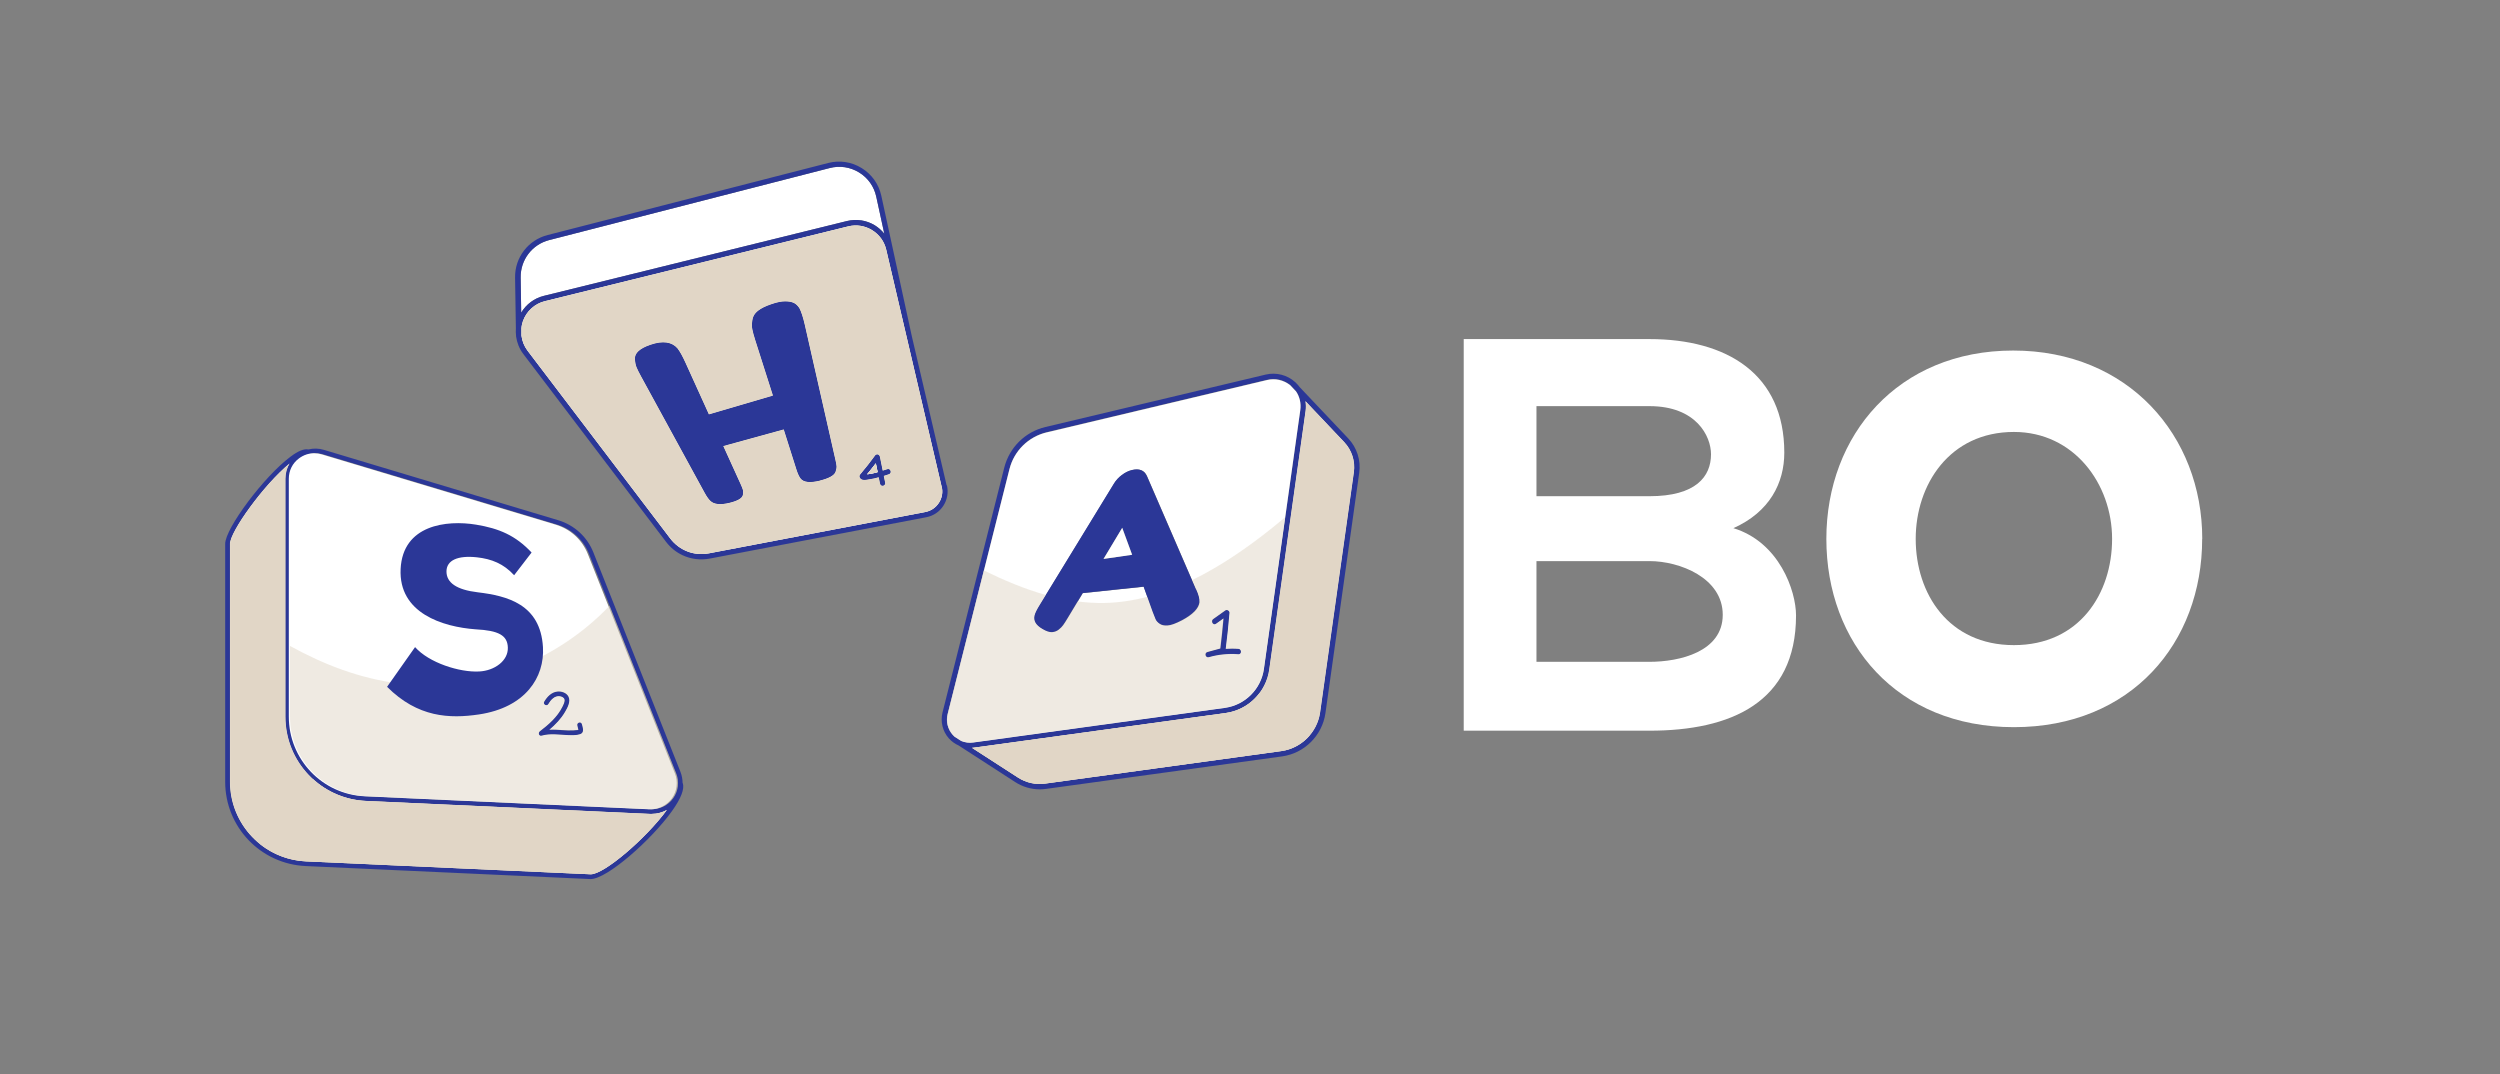 <?xml version="1.0" encoding="UTF-8"?>
<svg xmlns="http://www.w3.org/2000/svg" viewBox="0 0 277 119">
  <rect x="0" y="0" width="277" height="119" fill="#808080" stroke="none"/>
  <defs>
    <style>
      .cls-1 {
        isolation: isolate;
      }

      .cls-2 {
        opacity: .5;
      }

      .cls-2, .cls-3, .cls-4, .cls-5, .cls-6 {
        stroke-width: 0px;
      }

      .cls-2, .cls-3, .cls-6 {
        fill: #e1d6c6;
      }

      .cls-2, .cls-6 {
        mix-blend-mode: multiply;
      }

      .cls-4 {
        fill: #fff;
      }

      .cls-5 {
        fill: #2b3797;
      }
    </style>
  </defs>
  <g class="cls-1">
    <g id="Layer_1" data-name="Layer 1">
      <g>
        <path class="cls-4" d="m197.7,50.15c0,3.35-1.61,6.57-5.64,8.37,5.08,1.55,6.94,6.94,6.94,9.67,0,9.67-7.25,12.77-16.24,12.77h-20.58v-43.39h20.58c8.55,0,14.94,3.84,14.94,12.58Zm-27.46,4.83h12.52c5.14,0,6.82-2.17,6.82-4.65,0-1.98-1.61-5.33-6.82-5.33h-12.52v9.98Zm0,18.35h12.52c3.35,0,8.12-1.12,8.12-5.21s-4.77-5.95-8.12-5.95h-12.52v11.16Z"/>
        <path class="cls-4" d="m244,59.71c0,11.53-7.87,20.86-20.86,20.86s-20.78-9.34-20.78-20.86,7.96-20.87,20.7-20.87,20.95,9.42,20.95,20.87Zm-31.74,0c0,6.09,3.65,11.77,10.88,11.77s10.88-5.68,10.88-11.77-4.22-11.85-10.88-11.85c-7.14,0-10.88,5.85-10.88,11.85Z"/>
      </g>
      <g>
        <path class="cls-4" d="m97.09,21.8l.89,4.09c-.29-.35-.64-.67-1.04-.92-.93-.57-2.04-.74-3.1-.48l-33.58,8.29c-1.07.26-1.96.94-2.51,1.86l-.06-3.89c-.03-1.96,1.27-3.66,3.16-4.15l31.08-7.98c1.12-.29,2.27-.11,3.26.49.99.61,1.66,1.56,1.9,2.69Z"/>
        <path class="cls-5" d="m104.92,53.78c.18.78.04,1.58-.39,2.25-.44.68-1.11,1.13-1.9,1.28l-23.98,4.58c-1.05.2-2.1.06-3.02-.37-.71-.33-1.33-.83-1.83-1.48l-15.82-20.82c-.44-.58-.7-1.25-.8-1.95v-.06c-.03-.27-.04-.55-.02-.84l-.09-5.6c-.04-2.23,1.45-4.18,3.61-4.73l31.08-7.98c1.27-.33,2.59-.13,3.71.56,1.12.69,1.9,1.78,2.18,3.07l3.39,15.61,3.85,16.49Zm-.89,1.93c.35-.54.46-1.17.31-1.79l-6.14-26.26c-.22-.91-.77-1.69-1.57-2.17-.8-.49-1.74-.63-2.65-.41l-33.59,8.28c-1.14.28-2.05,1.11-2.44,2.22-.1.26-.15.54-.18.81v.78c.09.6.31,1.17.68,1.67l15.82,20.82c1.01,1.32,2.64,1.95,4.27,1.64l23.98-4.58c.63-.12,1.16-.48,1.51-1.02Zm-6.05-29.82l-.89-4.09c-.24-1.13-.92-2.09-1.9-2.69-.99-.61-2.14-.78-3.26-.49l-31.08,7.98c-1.89.49-3.19,2.19-3.16,4.15l.06,3.89c.55-.92,1.45-1.6,2.51-1.86l33.58-8.29c1.07-.26,2.17-.09,3.1.48.4.25.75.56,1.04.92Z"/>
        <path class="cls-4" d="m104.34,53.92c.15.62.04,1.25-.31,1.79-.35.54-.88.9-1.51,1.02l-23.98,4.58c-1.63.31-3.26-.32-4.27-1.64l-15.82-20.82c-.37-.49-.6-1.07-.67-1.67v-.78c.01-.27.07-.55.16-.81.39-1.11,1.31-1.94,2.44-2.22l33.59-8.28c.91-.23,1.85-.08,2.65.41.8.49,1.36,1.26,1.57,2.17l6.14,26.26Zm-6.53-.08c.15-.02.3-.17.28-.33-.06-.26-.11-.52-.16-.78.19-.06.39-.12.58-.19.36-.13.16-.69-.2-.56-.16.06-.33.11-.5.16-.1-.51-.21-1.02-.31-1.53-.03-.11-.09-.22-.21-.26-.1-.03-.24,0-.31.09-.53.73-1.09,1.44-1.68,2.14-.09.11-.09.24-.02.36.16.27.48.26.75.22.28-.04.56-.09.84-.15.17-.04.33-.08.49-.13.04.22.09.45.14.68.03.16.15.29.32.27Zm-6.96-.59c1.01-.25,1.6-.58,1.74-.99.08-.23.12-.43.11-.59-.01-.16-.06-.4-.13-.72l-3.4-14.99c-.19-.82-.39-1.43-.59-1.81-.18-.28-.39-.48-.63-.59-.24-.11-.56-.17-.96-.17-.4,0-.92.1-1.54.32-.62.21-1.12.45-1.47.73-.36.28-.57.63-.62,1.04-.06.41-.06.75,0,1.02.05.27.16.67.32,1.18l1.96,6.15-7.09,2.08-2.59-5.71c-.33-.73-.63-1.27-.89-1.6-.63-.72-1.62-.87-2.97-.41-1.22.41-1.8.95-1.75,1.6.02.36.08.66.18.91.1.24.27.59.52,1.04l7.03,12.87c.23.42.44.72.64.9.41.39,1.11.45,2.12.21.93-.23,1.43-.53,1.48-.9.04-.21.03-.39,0-.53-.04-.15-.13-.37-.26-.66l-1.91-4.2,6.69-1.84,1.41,4.45c.15.46.31.8.46.99.34.42,1.05.5,2.15.23Z"/>
        <path class="cls-5" d="m98.09,53.51c.03.16-.12.31-.28.33-.17.02-.29-.11-.32-.27-.04-.22-.09-.45-.14-.68-.16.05-.33.09-.49.13-.27.06-.56.11-.84.15-.27.04-.59.05-.75-.22-.07-.11-.07-.25.02-.36.59-.69,1.15-1.4,1.68-2.14.07-.1.21-.12.31-.09.12.04.18.14.21.26.1.51.21,1.02.31,1.53.17-.05.33-.1.5-.16.36-.14.56.43.2.56-.19.07-.39.13-.58.19.05.26.11.53.16.78Zm-.85-1.2l-.2-.97c-.31.41-.63.82-.96,1.21.05,0,.11-.02.17-.02.22-.04.45-.08.67-.13.11-.02.21-.06.32-.09Z"/>
        <path class="cls-4" d="m97.04,51.34l.2.97c-.11.03-.21.06-.32.09-.22.05-.45.1-.67.13-.06,0-.12.01-.17.02.33-.4.65-.8.96-1.21Z"/>
        <path class="cls-5" d="m92.59,52.26c-.14.41-.73.74-1.74.99-1.1.27-1.81.2-2.15-.23-.16-.2-.32-.53-.46-.99l-1.41-4.45-6.69,1.84,1.91,4.2c.13.29.22.51.26.66.04.14.04.33,0,.53-.05.38-.56.68-1.48.9-1.01.25-1.71.18-2.12-.21-.19-.18-.41-.48-.64-.9l-7.03-12.87c-.25-.45-.42-.8-.52-1.04-.1-.24-.16-.55-.18-.91-.05-.65.53-1.19,1.75-1.6,1.35-.45,2.35-.31,2.97.41.26.33.55.87.89,1.6l2.59,5.71,7.09-2.08-1.96-6.15c-.16-.51-.27-.9-.32-1.18-.05-.28-.06-.62,0-1.02.05-.41.26-.76.62-1.04.36-.28.85-.52,1.47-.73.62-.22,1.14-.32,1.54-.32.4,0,.72.05.96.17.24.1.45.31.63.59.2.38.4.99.59,1.81l3.4,14.99c.07.32.12.56.13.72,0,.17-.03.36-.11.59Z"/>
        <path class="cls-3" d="m104.34,53.92c.15.62.04,1.25-.31,1.79-.35.54-.88.9-1.51,1.02l-23.98,4.58c-1.63.31-3.26-.32-4.27-1.64l-15.82-20.82c-.37-.49-.6-1.07-.67-1.67v-.78c.01-.27.07-.55.16-.81.39-1.11,1.31-1.94,2.44-2.22l33.59-8.28c.91-.23,1.85-.08,2.65.41.8.49,1.36,1.26,1.57,2.17l6.14,26.26Zm-6.53-.08c.15-.02.3-.17.28-.33-.06-.26-.11-.52-.16-.78.19-.06.39-.12.58-.19.36-.13.16-.69-.2-.56-.16.06-.33.11-.5.16-.1-.51-.21-1.02-.31-1.53-.03-.11-.09-.22-.21-.26-.1-.03-.24,0-.31.09-.53.73-1.09,1.44-1.68,2.14-.09.11-.09.24-.02.36.16.27.48.26.75.22.28-.04.56-.09.84-.15.17-.04.33-.08.49-.13.04.22.09.45.14.68.03.16.15.29.32.27Zm-6.96-.59c1.01-.25,1.6-.58,1.74-.99.08-.23.12-.43.11-.59-.01-.16-.06-.4-.13-.72l-3.4-14.99c-.19-.82-.39-1.43-.59-1.81-.18-.28-.39-.48-.63-.59-.24-.11-.56-.17-.96-.17-.4,0-.92.1-1.54.32-.62.21-1.12.45-1.47.73-.36.28-.57.63-.62,1.04-.06.41-.06.75,0,1.02.05.27.16.67.32,1.18l1.96,6.15-7.09,2.08-2.59-5.71c-.33-.73-.63-1.27-.89-1.6-.63-.72-1.62-.87-2.97-.41-1.22.41-1.8.95-1.75,1.6.02.36.08.66.18.91.1.24.27.59.52,1.04l7.03,12.87c.23.42.44.72.64.9.41.39,1.11.45,2.12.21.93-.23,1.43-.53,1.48-.9.04-.21.03-.39,0-.53-.04-.15-.13-.37-.26-.66l-1.91-4.2,6.69-1.84,1.41,4.45c.15.46.31.8.46.99.34.42,1.05.5,2.15.23Z"/>
        <path class="cls-4" d="m97.04,51.34l.2.97c-.11.03-.21.06-.32.09-.22.05-.45.1-.67.13-.06,0-.12.01-.17.02.33-.4.65-.8.96-1.21Z"/>
        <path class="cls-3" d="m97.04,51.34l.2.97c-.11.03-.21.06-.32.09-.22.05-.45.1-.67.13-.06,0-.12.01-.17.02.33-.4.65-.8.96-1.21Z"/>
      </g>
      <g>
        <g>
          <path class="cls-4" d="m148.94,48.98c.85.9,1.24,2.11,1.07,3.34l-3.74,26.61c-.31,2.22-2.08,3.98-4.3,4.29l-26.16,3.6c-1.05.15-2.12-.09-3.02-.67l-5.09-3.29c.07,0,.15,0,.22-.02l27.9-3.84c2.48-.34,4.46-2.32,4.81-4.8l4.03-28.68c.05-.36.04-.73-.02-1.08l4.3,4.54Z"/>
          <path class="cls-5" d="m149.38,48.57c.97,1.03,1.42,2.43,1.22,3.83l-3.74,26.61c-.35,2.48-2.33,4.46-4.81,4.8l-26.15,3.6c-.23.03-.46.05-.69.05-.96,0-1.92-.28-2.73-.81l-6.26-4.05c-.41-.18-.77-.44-1.08-.78-.7-.78-.96-1.86-.71-2.88l6.84-27.12c.57-2.25,2.32-3.98,4.57-4.51l24.41-5.81c1.16-.27,2.38.04,3.27.85.18.17.34.35.49.55l5.37,5.67Zm.63,3.75c.17-1.22-.22-2.44-1.07-3.34l-4.3-4.54c.06.36.07.72.02,1.08l-4.03,28.68c-.35,2.48-2.33,4.46-4.81,4.8l-27.9,3.84c-.07.01-.15.01-.22.02l5.09,3.29c.9.58,1.97.82,3.02.67l26.16-3.6c2.22-.31,3.99-2.07,4.3-4.29l3.74-26.61Zm-5.94-6.88c.11-.77-.07-1.51-.5-2.13l-.62-.66c-.73-.57-1.65-.79-2.56-.57l-24.41,5.8c-2.03.49-3.62,2.05-4.13,4.07l-6.84,27.13c-.21.84,0,1.69.57,2.33.06.07.12.12.18.18l.74.48c.42.17.87.24,1.34.17l27.9-3.84c2.22-.31,3.99-2.07,4.3-4.3l4.03-28.68Z"/>
          <path class="cls-4" d="m143.57,43.32c.43.61.61,1.36.5,2.13l-4.03,28.68c-.31,2.22-2.08,3.99-4.3,4.3l-27.9,3.84c-.47.07-.92,0-1.34-.17l-.74-.48c-.06-.06-.12-.11-.18-.18-.57-.64-.78-1.49-.57-2.33l6.84-27.13c.51-2.03,2.1-3.59,4.13-4.07l24.41-5.8c.91-.22,1.83,0,2.56.57l.62.66Zm-6.37,29.17c.38.03.38-.57,0-.6-.47-.03-.94-.02-1.41,0,.17-1.33.31-2.66.42-4,.01-.22-.27-.38-.45-.26-.45.33-.9.65-1.35.96-.31.22-.01.74.3.52.28-.2.56-.41.84-.6-.1,1.11-.22,2.22-.35,3.34-.47.13-.95.26-1.43.39-.37.1-.22.67.15.57,1.07-.3,2.16-.41,3.27-.33Zm-4.31-5.79c.03-.33-.09-.79-.37-1.41l-5.43-12.54c-.29-.65-.85-.86-1.67-.66-.37.09-.74.28-1.11.55-.36.27-.66.59-.87.95l-8.19,13.39c-.35.56-.55.97-.61,1.24-.13.58.15,1.06.87,1.47.42.25.77.37,1.06.36.28-.02.53-.11.75-.28s.38-.34.49-.5c.11-.15.28-.41.49-.76l1.68-2.79,6.75-.71,1,2.79c.14.36.24.63.32.81.07.18.22.35.44.5.21.16.5.23.88.2.37-.02.91-.22,1.62-.58,1.21-.65,1.86-1.32,1.93-2.02Z"/>
          <path class="cls-5" d="m137.21,71.89c.38.03.38.63,0,.6-1.11-.08-2.2.02-3.27.33-.37.1-.52-.47-.15-.57.47-.13.95-.26,1.43-.39.14-1.11.25-2.22.35-3.34-.28.2-.57.4-.84.6-.31.22-.61-.3-.3-.52.45-.32.9-.64,1.35-.96.18-.12.46.04.45.26-.11,1.34-.25,2.67-.42,4,.47-.03.94-.04,1.41,0Z"/>
          <path class="cls-5" d="m132.53,65.29c.28.61.4,1.08.37,1.41-.07.69-.72,1.37-1.93,2.02-.71.37-1.24.57-1.62.58-.37.02-.67-.04-.88-.2-.22-.15-.36-.32-.44-.5-.08-.18-.18-.45-.32-.81l-1-2.79-6.75.71-1.68,2.79c-.21.35-.37.6-.49.76-.11.16-.28.33-.49.5s-.47.26-.75.28c-.28.01-.64-.1-1.06-.36-.71-.41-1-.89-.87-1.47.06-.27.26-.68.61-1.24l8.19-13.39c.22-.36.51-.68.87-.95.37-.28.74-.46,1.11-.55.82-.2,1.38.02,1.67.66l5.43,12.54Zm-7.09-3.82l-1.09-2.99-2.08,3.45,3.17-.46Z"/>
          <polygon class="cls-4" points="124.34 58.48 125.44 61.47 122.27 61.93 124.34 58.48"/>
          <path class="cls-3" d="m148.94,48.98c.85.9,1.24,2.11,1.07,3.34l-3.74,26.61c-.31,2.22-2.08,3.98-4.3,4.29l-26.16,3.6c-1.05.15-2.12-.09-3.02-.67l-5.09-3.29c.07,0,.15,0,.22-.02l27.9-3.84c2.48-.34,4.46-2.32,4.81-4.8l4.03-28.68c.05-.36.04-.73-.02-1.08l4.3,4.54Z"/>
        </g>
        <path class="cls-2" d="m142.41,57.3c-.48.4-.96.8-1.45,1.19-2.74,2.19-5.71,4.25-8.87,5.78l.44,1.01c.28.61.4,1.08.37,1.41-.07.69-.72,1.37-1.93,2.02-.71.37-1.24.57-1.62.58-.37.02-.67-.04-.88-.2-.22-.15-.36-.32-.44-.5-.08-.18-.18-.45-.32-.81l-.59-1.65c-1.55.4-3.15.65-4.78.68-.99.02-1.97-.05-2.94-.17l-1.12,1.86c-.21.35-.37.6-.49.76-.11.16-.28.33-.49.5-.22.17-.47.26-.75.28-.28.01-.64-.1-1.06-.36-.71-.41-1-.89-.87-1.47.06-.27.26-.68.61-1.24l.64-1.05c-2.35-.66-4.63-1.62-6.87-2.72l-4.01,15.9c-.21.84,0,1.69.57,2.33.06.07.12.12.18.18l.74.48c.42.17.87.24,1.34.17l27.9-3.84c1.41-.2,2.63-.98,3.42-2.1-.66-.7-1.3-1.42-1.91-2.17.61.75,1.25,1.47,1.91,2.17.45-.64.76-1.39.88-2.2l2.36-16.82Zm-5.2,15.18c-1.11-.08-2.2.02-3.27.33-.37.1-.52-.47-.15-.57.47-.13.95-.26,1.43-.39.14-1.11.25-2.22.35-3.34-.28.2-.57.4-.84.6-.31.22-.61-.3-.3-.52.45-.32.9-.64,1.35-.96.18-.12.46.04.45.26-.11,1.34-.25,2.67-.42,4,.47-.03.94-.04,1.41,0,.38.03.38.63,0,.6Z"/>
        <path class="cls-6" d="m139.58,76.76c-.88,1.19-2.23,2.03-3.76,2.24l-27.9,3.84c-.07.01-.15.01-.22.02l5.09,3.29c.9.58,1.97.82,3.02.67l26.16-3.6c1.25-.17,2.34-.81,3.12-1.72-1.97-1.41-3.82-2.99-5.5-4.74Z"/>
      </g>
      <g>
        <path class="cls-4" d="m72.23,90.18c.6,0,1.16-.16,1.67-.44-2.37,3.22-6.97,7.13-8.43,7.13h-.03l-31.52-1.43c-4.73-.22-8.43-4.09-8.43-8.83v-26.36c0-1.35,3.74-6.55,6.6-8.9-.3.5-.46,1.08-.46,1.69v26.36c0,5.01,3.92,9.12,8.93,9.35l31.52,1.44h.16Z"/>
        <path class="cls-5" d="m75.65,86.76c.21.65-.18,1.69-1.19,3.1-2.27,3.19-7.2,7.54-9.01,7.54h-.05l-31.52-1.44c-5.01-.23-8.93-4.33-8.93-9.34v-26.36c0-1.72,4.33-7.5,7.24-9.66.85-.64,1.5-.9,1.98-.8.56-.14,1.16-.13,1.74.05l25.94,7.79c1.79.54,3.22,1.85,3.9,3.58l9.64,24.29c.16.41.24.84.24,1.26Zm-1.06,1.69c.57-.8.7-1.84.33-2.76l-9.64-24.29c-.63-1.59-1.93-2.78-3.57-3.28l-25.93-7.79c-.27-.08-.55-.12-.82-.12-.6,0-1.18.19-1.68.56-.72.54-1.14,1.36-1.14,2.26v26.36c0,4.74,3.71,8.61,8.43,8.83l31.52,1.44c.99.04,1.92-.41,2.5-1.22Zm-.7,1.3c-.5.28-1.07.44-1.67.44h-.16l-31.52-1.44c-5.01-.23-8.93-4.33-8.93-9.35v-26.36c0-.61.17-1.19.46-1.69-2.86,2.35-6.6,7.55-6.6,8.9v26.36c0,4.74,3.71,8.61,8.43,8.83l31.52,1.43h.03c1.46,0,6.07-3.9,8.43-7.13Z"/>
        <path class="cls-4" d="m74.78,85.69c.36.92.24,1.95-.33,2.76-.58.8-1.51,1.26-2.5,1.22l-31.52-1.44c-4.73-.21-8.43-4.09-8.43-8.83v-26.36c0-.9.41-1.73,1.14-2.26.5-.37,1.08-.56,1.68-.56.27,0,.55.04.82.12l25.93,7.79c1.64.49,2.94,1.68,3.57,3.28l9.64,24.29Zm-10.52-4.34c.53-.17.31-.71.21-1.12-.08-.32-.57-.19-.5.14.02.1.05.2.07.3.01.05.02.1.04.14,0,.03,0,.04,0,.05-.07.03-.18.03-.24.03-.1.02-.21.02-.31.03-.41.02-.82,0-1.22-.03-.48-.04-.97-.06-1.45-.04.68-.57,1.31-1.22,1.75-1.99.26-.46.64-1.14.38-1.67-.21-.44-.77-.63-1.24-.57-.65.07-1.13.58-1.45,1.12-.17.29.28.55.45.26.26-.46.69-.95,1.28-.87.19.03.45.12.51.33.09.26-.12.63-.23.86-.55,1.12-1.52,1.96-2.49,2.7-.22.17-.11.56.2.48.94-.27,1.93-.1,2.89-.06.43.02.93.04,1.35-.1Z"/>
        <path class="cls-5" d="m64.47,80.23c.1.4.32.94-.21,1.12-.42.14-.92.11-1.35.1-.96-.04-1.94-.21-2.89.06-.31.09-.42-.31-.2-.48.97-.74,1.94-1.59,2.49-2.7.11-.23.32-.6.23-.86-.07-.2-.32-.3-.51-.33-.58-.08-1.01.41-1.28.87-.17.29-.62.03-.45-.26.32-.54.79-1.05,1.45-1.12.47-.05,1.02.13,1.24.57.26.53-.11,1.21-.38,1.67-.45.77-1.07,1.42-1.75,1.99.48-.03.97,0,1.45.04.41.03.82.05,1.22.03.1,0,.21-.01.31-.03.05,0,.17,0,.24-.03,0-.01,0-.02,0-.05-.02-.05-.03-.1-.04-.14-.02-.1-.05-.2-.07-.3-.08-.33.42-.46.5-.14Z"/>
        <path class="cls-3" d="m72.23,90.18c.6,0,1.16-.16,1.67-.44-2.37,3.22-6.97,7.13-8.43,7.13h-.03l-31.52-1.43c-4.73-.22-8.43-4.09-8.43-8.83v-26.36c0-1.35,3.74-6.55,6.6-8.9-.3.5-.46,1.08-.46,1.69v26.36c0,5.01,3.92,9.12,8.93,9.35l31.52,1.44h.16Z"/>
        <path class="cls-2" d="m56.97,74.13c.1.11.2.22.31.35.47.57.73,1.02.8,1.36.07.34.02.62-.16.85-.18.23-.39.43-.65.61-.26.18-.5.35-.74.51-.23.17-.74.38-1.52.63-.77.26-1.55.39-2.32.39s-1.57-.1-2.4-.31c-.83-.2-1.7-.54-2.63-1.02-.89-.46-1.72-1.02-2.49-1.67-.31-.03-.62-.06-.93-.1-4.3-.53-8.32-2.07-12.11-4.16v7.82c0,2.58,1.1,4.89,2.86,6.51.97-1.28,1.92-2.57,2.85-3.88-.93,1.31-1.89,2.6-2.85,3.88,1.48,1.35,3.41,2.22,5.57,2.32l31.52,1.44c.99.04,1.92-.41,2.5-1.22.57-.8.7-1.84.33-2.76l-7.37-18.56c-2.93,3.08-6.59,5.49-10.58,7Zm7.29,7.22c-.42.14-.92.11-1.35.1-.96-.04-1.94-.21-2.89.06-.31.09-.42-.31-.2-.48.97-.74,1.94-1.59,2.49-2.7.11-.23.32-.6.23-.86-.07-.2-.32-.3-.51-.33-.58-.08-1.01.41-1.28.87-.17.29-.62.03-.45-.26.32-.54.79-1.05,1.45-1.12.47-.05,1.02.13,1.24.57.26.53-.11,1.21-.38,1.67-.45.77-1.07,1.42-1.75,1.99.48-.03.97,0,1.45.04.41.03.82.05,1.22.03.1,0,.21-.01.31-.03.05,0,.17,0,.24-.03,0-.01,0-.02,0-.05-.02-.05-.03-.1-.04-.14-.02-.1-.05-.2-.07-.3-.08-.33.42-.46.5-.14.1.4.32.94-.21,1.12Z"/>
        <path class="cls-6" d="m33.91,95.44l31.52,1.43h.03c1.46,0,6.07-3.9,8.43-7.13-.5.28-1.07.44-1.67.44h-.16l-31.52-1.44c-2.27-.1-4.31-1.01-5.87-2.42-1.87,2.46-3.82,4.88-5.82,7.24,1.4,1.1,3.14,1.79,5.05,1.88Z"/>
        <path class="cls-5" d="m56.96,63.73c-1.16-1.27-2.49-1.8-4.12-1.98-2.12-.23-3.35.33-3.37,1.54-.02,1.27,1.12,2.06,3.48,2.34,3.22.39,6.93,1.3,7.21,6.07.2,3.34-1.94,6.69-7.09,7.46-3.24.48-6.78.35-10.18-3.06l3.1-4.4c1.53,1.73,4.93,2.82,7.11,2.7,1.72-.09,3.22-1.2,3.17-2.65-.04-1.35-1.02-1.89-3.56-2.02-3.68-.27-8.56-1.8-8.32-6.69s5.09-5.44,8.35-4.91c2.56.42,4.39,1.2,6.16,3.09l-1.93,2.51Z"/>
      </g>
    </g>
  </g>
</svg>